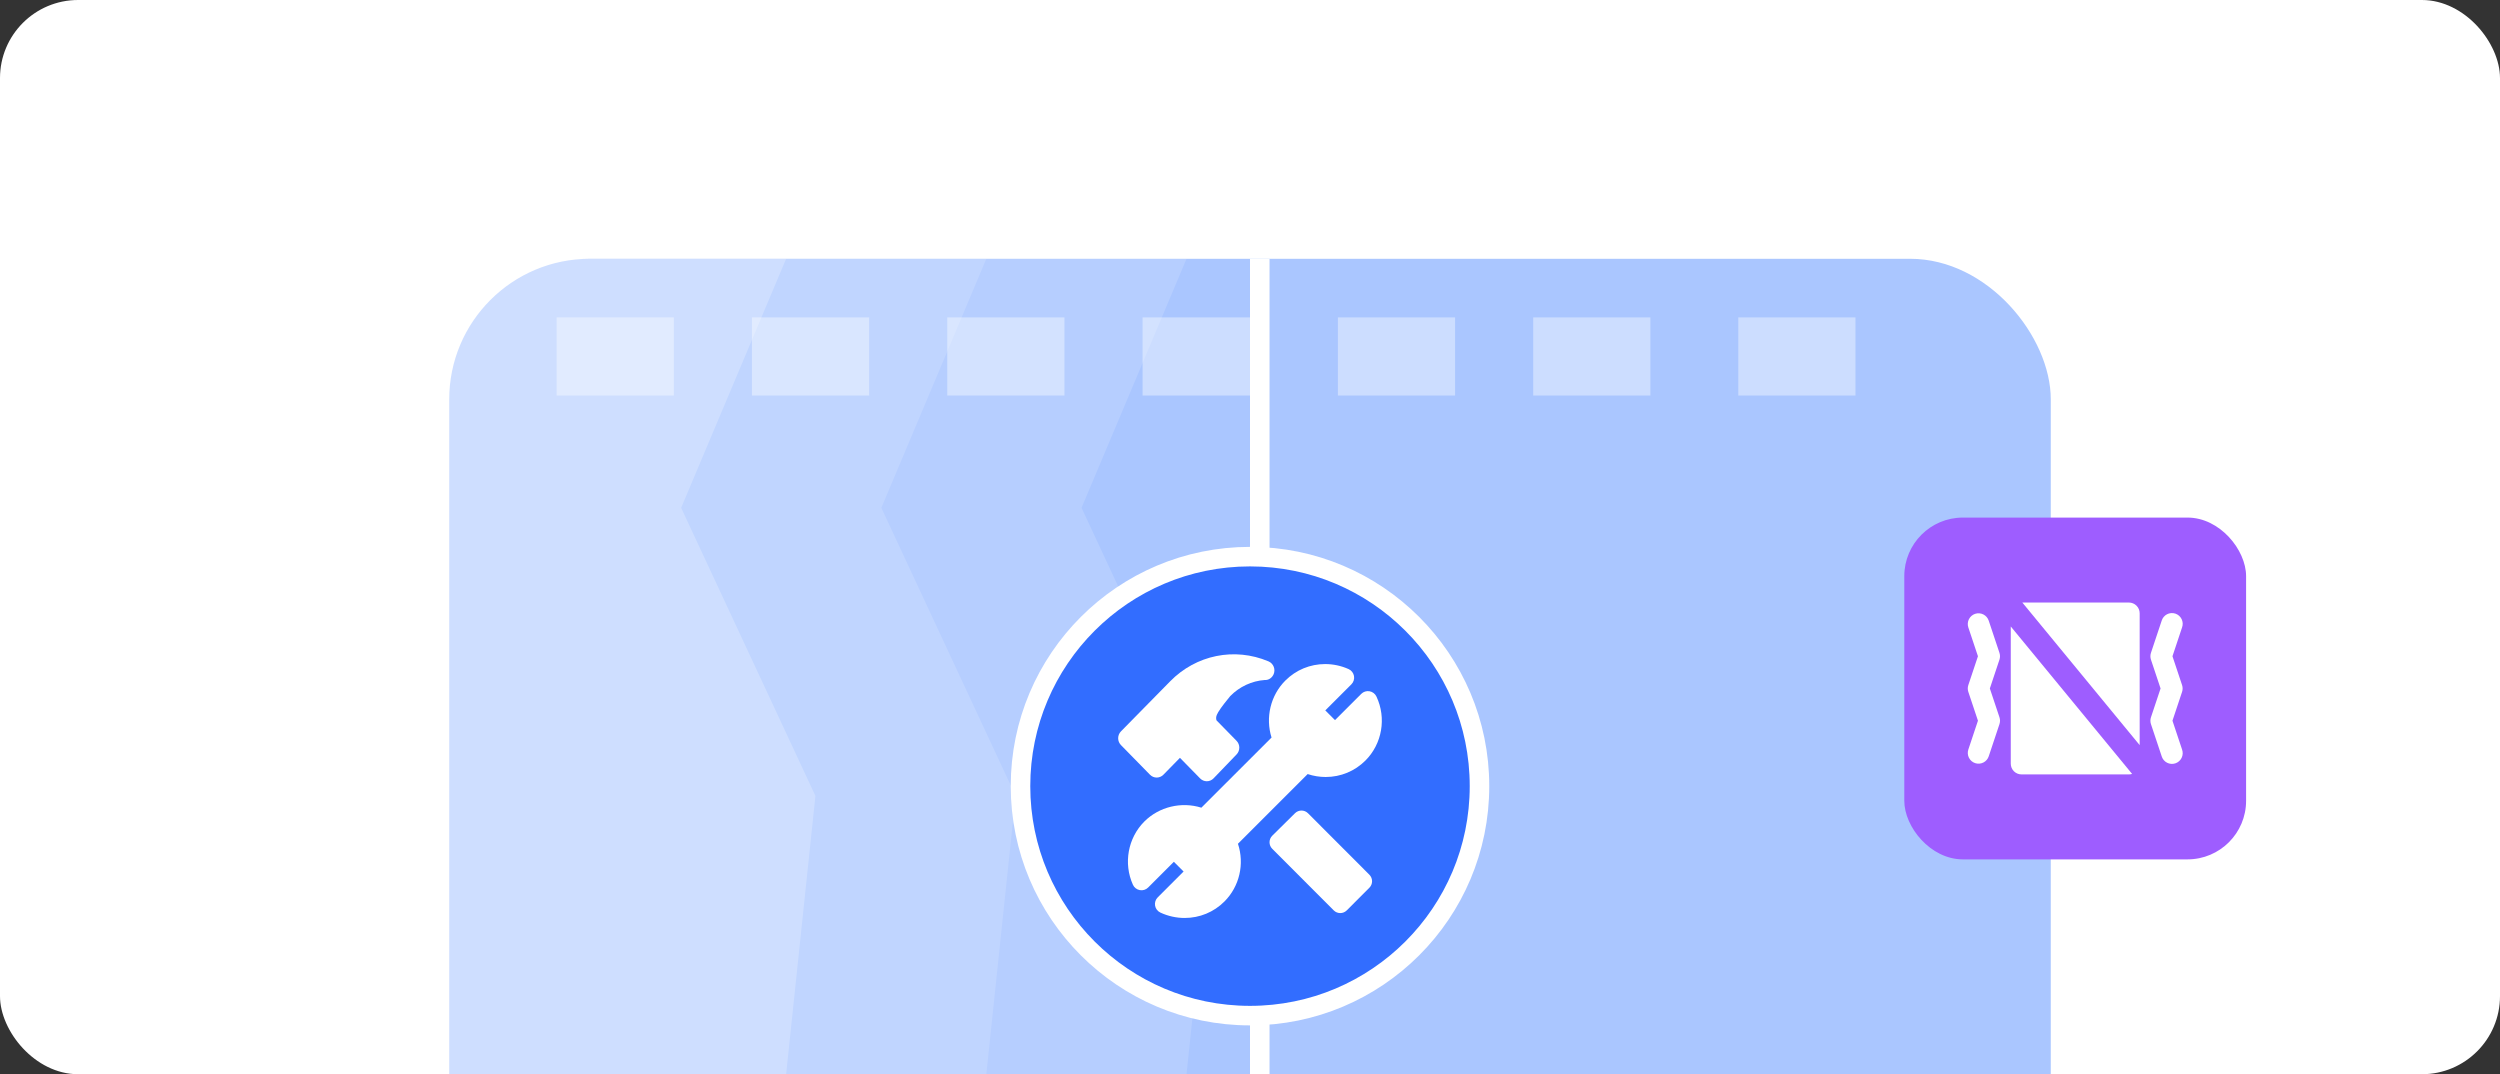 <svg width="512" height="220" viewBox="0 0 512 220" fill="none" xmlns="http://www.w3.org/2000/svg">
<rect x="0" y="0" width="512" height="220" fill="#333333" stroke="none"/>
<g clip-path="url(#clip0_5642_12881)">
<rect width="512" height="220" rx="16" fill="white"/>
<rect x="92" y="53" width="328" height="216" rx="28.8" fill="#AAC6FF"/>
<path opacity="0.4" d="M138 81H114V65H138V81ZM178 81H154V65H178V81ZM218 81H194V65H218V81ZM258 81H234V65H258V81ZM298 81H274V65H298V81ZM338 81H314V65H338V81ZM380 81H356V65H380V81Z" fill="white"/>
<rect x="256" y="53" width="4" height="167" fill="white"/>
<path opacity="0.44" d="M84 53H243L221.5 104L249 163L243 220H84V53Z" fill="white" fill-opacity="0.32"/>
<path opacity="0.44" d="M73 53H202L180.5 104L208 163L202 220H73V53Z" fill="white" fill-opacity="0.32"/>
<path d="M72 53H161L139.5 104L167 163L161 220H72V53Z" fill="white" fill-opacity="0.22"/>
<circle cx="256" cy="161" r="47" fill="#326DFF" stroke="white" stroke-width="4"/>
<path d="M280.448 179.142L267.877 166.552C267.144 165.82 265.959 165.815 265.22 166.543L260.56 171.152C260.204 171.506 260.002 171.986 260 172.49C259.998 172.993 260.196 173.473 260.552 173.829L273.151 186.447C273.519 186.815 274.001 187 274.484 187C274.966 187 275.448 186.815 275.816 186.447L280.448 181.81C280.802 181.455 281 180.978 281 180.476C281 179.974 280.802 179.497 280.448 179.142Z" fill="white"/>
<path d="M259.84 135.472C259.811 135.458 259.784 135.446 259.755 135.435C252.832 132.52 244.947 134.125 239.651 139.532L229.57 149.788C229.205 150.16 229 150.662 229 151.188C229 151.715 229.203 152.217 229.568 152.589L235.52 158.667C236.278 159.44 237.503 159.44 238.26 158.667L241.653 155.204L245.784 159.42C246.149 159.792 246.641 160 247.154 160C247.156 160 247.16 160 247.164 160C247.681 159.998 248.175 159.784 248.536 159.408L253.254 154.502C254 153.727 253.994 152.484 253.242 151.717L249.146 147.532C249.022 147.202 249.03 146.814 249.21 146.395L249.491 145.849C250.018 144.921 251.518 143.085 251.954 142.559C253.849 140.626 256.351 139.461 259.017 139.265C259.8 139.32 260.524 138.831 260.846 138.066C261.261 137.071 260.809 135.913 259.84 135.472Z" fill="white"/>
<path d="M281.893 142.647C281.625 142.078 281.099 141.678 280.482 141.568C279.852 141.458 279.232 141.661 278.789 142.103L273.408 147.481L271.419 145.491L276.766 140.147C277.213 139.7 277.413 139.06 277.298 138.438C277.184 137.816 276.772 137.288 276.196 137.03C274.7 136.356 273.042 136 271.4 136C268.316 136 265.42 137.198 263.245 139.374C260.193 142.423 259.131 146.972 260.413 151.048L246.042 165.414C241.951 164.127 237.38 165.229 234.364 168.245C230.991 171.617 230.049 176.82 232.02 181.194C232.28 181.771 232.808 182.183 233.43 182.295C234.048 182.417 234.692 182.21 235.139 181.764L240.408 176.496L242.398 178.486L237.096 183.786C236.653 184.229 236.453 184.863 236.561 185.479C236.669 186.097 237.071 186.625 237.64 186.891C239.185 187.617 240.905 188 242.614 188C245.695 188 248.587 186.804 250.76 184.631C253.862 181.533 254.9 176.924 253.532 172.802L267.809 158.53C268.994 158.923 270.248 159.129 271.495 159.129C274.575 159.129 277.467 157.931 279.64 155.759C283.066 152.331 283.973 147.061 281.893 142.647Z" fill="white"/>
<rect x="390" y="106" width="70" height="70" rx="12" fill="#9E5DFF"/>
<g clip-path="url(#clip1_5642_12881)">
<path d="M414.176 123.4H436.005C436.294 123.4 436.58 123.457 436.847 123.568C437.114 123.678 437.356 123.84 437.56 124.045C437.765 124.249 437.927 124.492 438.037 124.758C438.148 125.025 438.205 125.311 438.205 125.6V152.601L414.176 123.4ZM436.658 158.501C436.447 158.567 436.226 158.6 436.005 158.6H414.005C413.421 158.6 412.862 158.369 412.449 157.956C412.036 157.543 411.805 156.984 411.805 156.4V128.3L436.658 158.501Z" fill="white"/>
<path d="M405.084 134.401L403.113 128.496C403.021 128.222 402.985 127.933 403.006 127.644C403.026 127.356 403.103 127.075 403.233 126.816C403.494 126.294 403.952 125.898 404.505 125.713C405.059 125.529 405.663 125.572 406.185 125.833C406.707 126.094 407.104 126.552 407.288 127.106L409.488 133.706C409.639 134.157 409.639 134.645 409.488 135.096L407.522 141.001L409.491 146.906C409.641 147.357 409.641 147.845 409.491 148.296L407.291 154.896C407.199 155.17 407.055 155.424 406.866 155.642C406.676 155.861 406.446 156.04 406.187 156.169C405.666 156.43 405.061 156.473 404.508 156.289C403.954 156.104 403.496 155.708 403.235 155.186C402.974 154.664 402.931 154.059 403.115 153.506L405.084 147.601L403.113 141.696C402.962 141.245 402.962 140.757 403.113 140.306L405.084 134.401ZM446.888 128.496C446.987 128.22 447.03 127.927 447.014 127.635C446.998 127.342 446.924 127.056 446.795 126.792C446.667 126.529 446.488 126.294 446.267 126.1C446.047 125.907 445.79 125.76 445.512 125.667C445.234 125.575 444.941 125.539 444.649 125.561C444.356 125.584 444.072 125.664 443.811 125.798C443.551 125.932 443.319 126.117 443.131 126.341C442.943 126.566 442.801 126.826 442.715 127.106L440.515 133.706C440.365 134.157 440.365 134.645 440.515 135.096L442.484 141.001L440.515 146.906C440.365 147.357 440.365 147.845 440.515 148.296L442.715 154.896C442.801 155.176 442.943 155.436 443.131 155.661C443.319 155.885 443.551 156.07 443.811 156.204C444.072 156.338 444.356 156.418 444.649 156.441C444.941 156.463 445.234 156.427 445.512 156.334C445.79 156.242 446.047 156.095 446.267 155.901C446.488 155.708 446.667 155.473 446.795 155.21C446.924 154.946 446.998 154.66 447.014 154.367C447.03 154.074 446.987 153.782 446.888 153.506L444.922 147.601L446.888 141.696C447.039 141.245 447.039 140.757 446.888 140.306L444.922 134.401L446.888 128.496Z" fill="white"/>
</g>
</g>
<defs>
<clipPath id="clip0_5642_12881">
<rect width="512" height="220" rx="16" fill="white"/>
</clipPath>
<clipPath id="clip1_5642_12881">
<rect width="44" height="44" fill="white" transform="translate(403 119)"/>
</clipPath>
</defs>
</svg>
